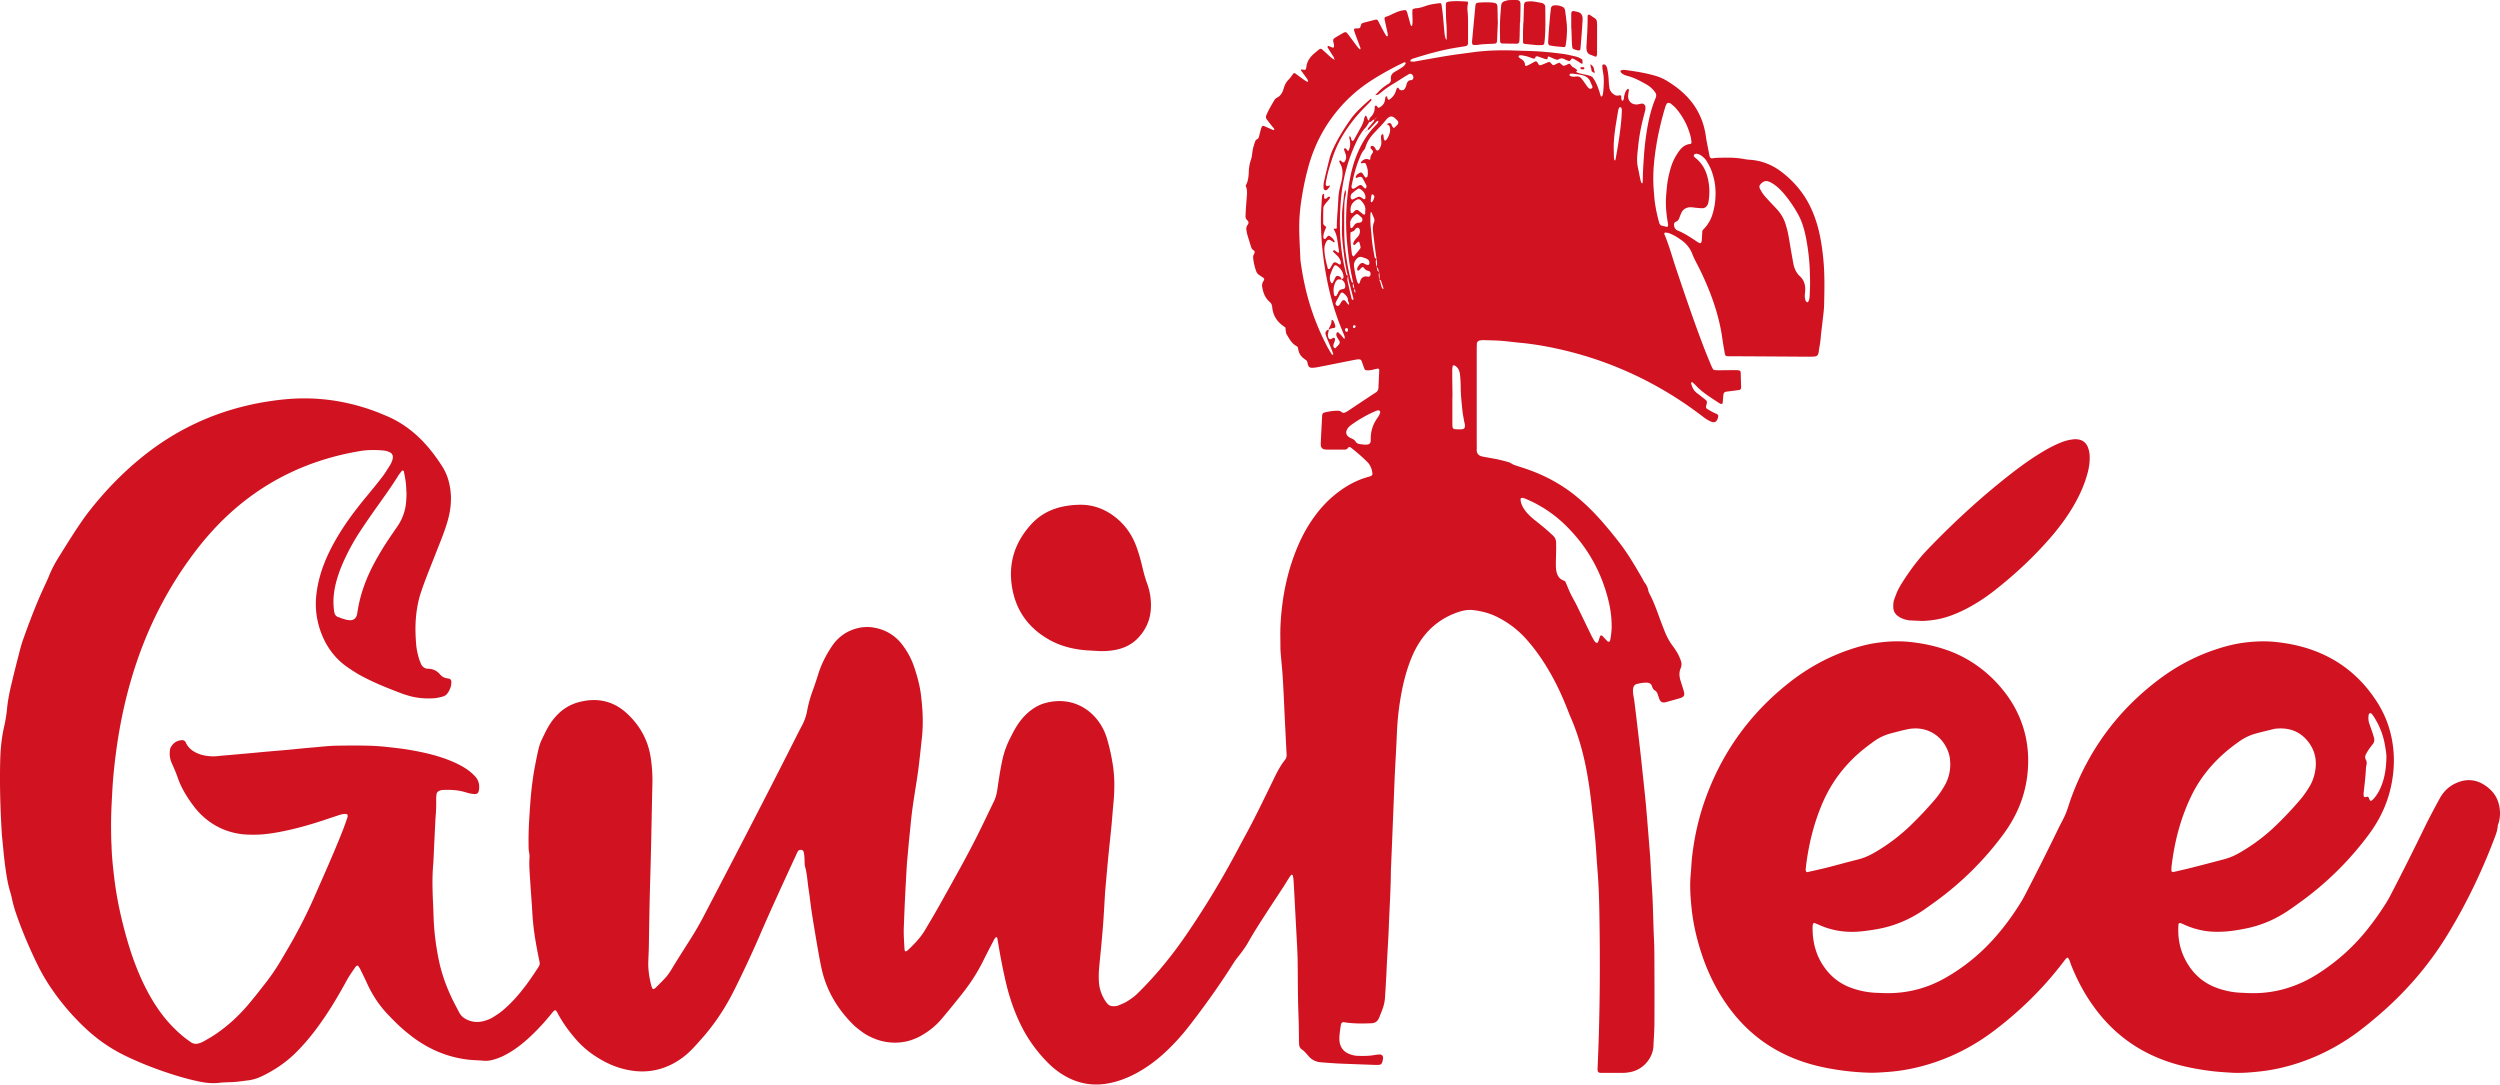 <svg xmlns="http://www.w3.org/2000/svg" viewBox="-.05 -.01 585.08 253.81"><g fill="#d01221"><path d="m312.19 13.75c-.03-.39-.29-.67-.48-.97-.36-.58-.73-1.15-1.08-1.74-.03-.05.04-.18.09-.27.01-.03.1-.04.14-.02.29.11.58.23.87.35s.47-.06.43-.4c-.02-.16-.02-.32-.06-.47-.3-1.14-.16-1.13.81-1.72.31-.19.63-.38.95-.56 1.07-.61 1.07-.62 1.77.31.63.84 1.25 1.69 1.88 2.53.19.25.41.47.62.7.03.03.1.04.14.06.03-.09.11-.2.09-.27-.41-1.13-.84-2.26-1.26-3.39-.11-.29-.19-.6-.28-.9-.03-.11.14-.33.26-.34.21-.01.42 0 .63-.02.5-.03.56-.07.71-.65.09-.34.24-.56.58-.65l2.9-.75c.2-.05.44.06.54.24.47.88.92 1.77 1.4 2.65.17.32.37.63.57.94.04.06.17.06.27.06.02 0 .06-.09.06-.14-.02-.26-.04-.52-.09-.77-.22-1.03-.45-2.05-.67-3.08-.06-.27.09-.53.38-.6.63-.14 1.16-.47 1.73-.73.9-.42 1.83-.79 2.83-.79.33.27.38.65.48 1 .24.86.47 1.72.72 2.57.02.07.16.1.24.14 0 0 .07-.08.08-.13.17-.89.07-1.78.05-2.67 0-.31 0-.63.01-.94 0-.05.04-.1.08-.19.22-.07.46-.2.71-.21.8-.05 1.55-.27 2.29-.54 1.1-.4 2.24-.53 3.39-.67.12-.01.31.14.33.28.1.73.22 1.45.29 2.18.15 1.52.28 3.03.42 4.55.05.52.14 1.04.37 1.51.1.05.14 0 .14-.15.02-1.26.02-2.51-.08-3.78-.11-1.36-.09-2.73-.12-4.09 0-.2.06-.41.09-.63.21-.08.4-.19.6-.22.96-.16 2.89-.14 4.44.01.02.12.1.28.07.4-.15.57-.18 1.14-.12 1.72.15 1.47.12 2.94.12 4.41v3.15c0 .42-.22.67-.65.74-.83.14-1.66.26-2.49.4-3.37.58-6.65 1.51-9.9 2.56-.14.05-.26.16-.39.25-.03.02-.04.09-.05.14-.04.12 0 .22.14.23.26.02.52.05.78.02.42-.05.83-.15 1.24-.22 2.27-.4 4.55-.82 6.83-1.18 1.87-.3 3.74-.52 5.62-.78 3.5-.48 7.02-.53 10.54-.38.52.02 1.05.04 1.58.05 3 .05 5.98.31 8.95.71.99.13 1.96.38 2.93.6.56.13 1.1.35 1.62.75.02.26.05.57.07.88-.13.02-.26.08-.32.04-.31-.19-.6-.42-.91-.61s-.64-.36-.96-.53c-.2-.11-.39-.04-.53.18-.26.39-.32.43-.56.34-.34-.13-.7-.25-1.01-.43-.35-.2-.71-.19-1.07-.09-.19.05-.38.27-.55.25-.3-.03-.6-.17-.88-.28-.34-.14-.67-.3-1.01-.44-.23-.1-.34-.01-.39.27l-.06.3c-.33.07-.62-.08-.91-.17-.45-.14-.89-.33-1.34-.47-.13-.04-.31-.01-.45.04-.07.02-.12.16-.14.26-.02.13-.07.21-.2.2-.15 0-.32 0-.46-.06-.45-.15-.88-.34-1.34-.46-.4-.11-.82-.18-1.23-.24-.38-.05-.68.08-.67.25 0 .25.2.34.36.46.04.03.08.06.13.09.58.33 1.01.74 1.01 1.47 0 .16.22.27.35.21.24-.11.48-.21.71-.33.42-.22.83-.45 1.25-.67.22-.12.4-.07.55.13.06.08.12.17.17.27.29.55.47.52 1.02.3.39-.16.78-.32 1.16-.48.51-.21.53-.2.94.22.11.11.21.24.34.33.07.05.21.07.29.04.2-.07.38-.18.56-.27.19-.09.38-.18.57-.26.05-.02.1 0 .19-.01.26.22.53.45.75.64.29.11.48.02.67-.06.28-.13.56-.26.8-.38.47.17.53.68.95.85.33.14.61.4.9.62.09.08.04.19-.05.26-.07.06-.12.15-.18.22 1.22.63 2.67.53 3.8 1.15 1.07 1.39 1.52 2.95 1.99 4.51.01.04.09.1.12.09.08-.02.18-.06.23-.13.06-.08.08-.19.11-.29.04-.21.09-.41.11-.62.12-1.2.19-2.41.1-3.62-.05-.63-.19-1.24-.27-1.87-.03-.25-.02-.52-.02-.77 0-.1.25-.25.37-.22.21.04.4.14.51.33.1.18.2.38.24.58.19.93.33 1.86.36 2.81.02.58.07 1.15.16 1.72.12.78.59 1.33 1.26 1.72.34.2.7.18 1.07.08.25-.07.39.05.44.28.06.3-.03.64.17.91.02.03.08.05.13.06.05 0 .12 0 .14-.02.06-.14.14-.28.16-.43.07-.58.19-1.14.42-1.67.1-.23.3-.42.47-.62.03-.03.1-.04.15-.03.04 0 .09.05.1.08.03.1.06.21.05.3-.05.36-.12.73-.16 1.09-.16 1.43.91 2.4 2.36 2.15.26-.05.51-.12.77-.16.42-.06.84.27.89.71.02.21.05.42.01.62-.08.41-.19.82-.3 1.22-.64 2.44-1.15 4.91-1.39 7.42-.07.73-.17 1.46-.22 2.19-.07 1-.04 1.99.19 2.98.19.82.32 1.65.51 2.47.08.34.11.72.35 1.01.11.06.19.01.2-.13.02-.21.05-.42.05-.63 0-1.84.14-3.67.26-5.51.17-2.52.48-5.02.95-7.49.38-1.96.87-3.89 1.62-5.75.08-.2.16-.39.23-.59.15-.43.08-.83-.19-1.19a6.242 6.242 0 0 0 -1.97-1.79c-1.42-.8-2.84-1.59-4.44-2.01-.51-.13-1.01-.3-1.41-.66-.11-.1-.21-.23-.27-.37-.03-.06.04-.23.1-.26.4-.18.83-.14 1.24-.08 2.29.31 4.57.67 6.8 1.32 1.01.3 1.98.72 2.87 1.28 1.61 1.01 3.13 2.13 4.45 3.5 2.53 2.62 4 5.75 4.51 9.34.07.52.16 1.04.26 1.55.21 1.08.42 2.16.64 3.24.05.24.34.46.59.42 1.04-.18 2.09-.14 3.14-.16 1.47-.03 2.94.06 4.39.33.41.08.83.13 1.25.16 2.87.18 5.42 1.24 7.66 3 2.68 2.1 4.85 4.64 6.38 7.7.95 1.89 1.63 3.87 2.13 5.91.5 2.1.81 4.22 1.03 6.37.38 3.67.3 7.35.21 11.02-.03 1.2-.21 2.41-.34 3.61-.15 1.41-.36 2.81-.47 4.23-.08 1.05-.33 2.07-.45 3.11-.02.16-.06.31-.11.46-.11.31-.3.55-.66.6-.21.03-.42.06-.63.07-.37.01-.74.01-1.1.01-6.1-.04-12.19-.08-18.29-.11h-.47c-.48-.02-.63-.15-.72-.65-.19-1.09-.39-2.17-.54-3.26-.75-5.52-2.59-10.7-4.97-15.7-.38-.81-.79-1.6-1.2-2.39-.32-.61-.62-1.21-.86-1.85-.51-1.37-1.38-2.47-2.57-3.31-.95-.67-1.92-1.3-3.02-1.67-.24-.08-.51-.09-.77-.12-.11-.01-.28.24-.23.35 1.12 2.61 1.84 5.36 2.74 8.04 2.13 6.32 4.26 12.64 6.66 18.86.49 1.27 1.02 2.53 1.54 3.79.12.29.26.57.41.85.11.19.29.3.51.31.31.02.63.03.94.03 1.26 0 2.52-.02 3.78-.03.31 0 .63.01.94.07.12.02.23.18.33.29.03.03.03.1.03.15.03 1.21.07 2.41.1 3.62 0 .27-.22.49-.49.53-.88.12-1.77.23-2.66.34-.21.03-.42.05-.61.13-.13.05-.26.19-.31.32-.07.19-.09.41-.11.61-.05.52-.08 1.05-.13 1.57-.02.21-.29.36-.47.27-.14-.07-.29-.14-.42-.22-.92-.61-1.85-1.21-2.75-1.84-1-.69-1.93-1.46-2.75-2.35-.21-.23-.46-.43-.7-.63-.1-.08-.21-.04-.26.06-.02.04-.05.1-.05.14.22.94.61 1.77 1.43 2.36.55.4 1.08.84 1.62 1.26.62.48.8.6.54 1.45-.03.1-.06.2-.08.3-.06.29.03.53.28.67.69.38 1.34.84 2.09 1.1.14.05.27.16.38.27.06.06.11.19.1.28-.02.21-.07.42-.14.61-.33.92-.89.97-1.6.67-.68-.29-1.29-.7-1.87-1.15a87.156 87.156 0 0 0 -10.1-6.71 85.013 85.013 0 0 0 -23.88-9.16c-2.87-.63-5.77-1.13-8.7-1.4-1.52-.14-3.03-.36-4.54-.47-1.36-.1-2.73-.11-4.09-.16-.26 0-.52.03-.78.06-.48.06-.78.36-.8.82-.02.52-.03 1.05-.03 1.58v20.8c0 .79.02 1.58 0 2.36-.03.85.36 1.43 1.37 1.63 1.13.23 2.27.4 3.41.63.72.15 1.43.35 2.14.53.46.11.9.25 1.3.53.3.2.67.3 1.01.42.74.26 1.5.49 2.24.74 3.86 1.31 7.45 3.14 10.71 5.59 1.89 1.42 3.63 3.03 5.28 4.73 2.08 2.16 3.97 4.48 5.82 6.84 2.07 2.66 3.77 5.56 5.45 8.48.18.32.32.67.54.96.45.6.78 1.23.9 1.98.04.25.18.49.3.73.88 1.68 1.53 3.45 2.18 5.23.41 1.13.85 2.26 1.29 3.39.52 1.33 1.18 2.58 2.05 3.71.26.33.48.69.71 1.04.47.71.8 1.48 1.08 2.27.17.46.18.92.07 1.39-.04.15-.1.3-.16.45-.37.93-.28 1.85 0 2.78.25.8.51 1.6.75 2.41.31 1.04.11 1.43-.95 1.74-1.01.3-2.02.57-3.03.85-.15.04-.3.09-.46.12-.49.09-.98-.14-1.17-.59-.19-.43-.33-.88-.48-1.33-.12-.36-.3-.67-.64-.87-.39-.23-.57-.57-.69-1-.17-.57-.62-.82-1.2-.83a7.68 7.68 0 0 0 -2.48.36c-.37.12-.6.42-.69.8-.13.57-.08 1.15 0 1.72.06.42.16.83.21 1.24.22 1.72.43 3.44.63 5.16.3 2.5.59 5.01.87 7.51.15 1.3.28 2.61.42 3.92.17 1.57.34 3.13.5 4.7.13 1.2.25 2.4.36 3.61.15 1.73.29 3.45.43 5.18l.48 5.97c.01.16.03.31.04.47.14 2.46.25 4.93.42 7.39.28 4.04.28 8.08.48 12.12.07 1.42.08 2.84.09 4.25.02 4.99.04 9.98.01 14.97 0 1.89-.15 3.78-.23 5.67-.11 2.58-2.15 5.43-5.32 6.07-.51.1-1.04.19-1.56.2-1.79.02-3.57.01-5.36 0-.16 0-.33 0-.47-.05-.13-.06-.27-.19-.31-.32-.06-.19-.07-.41-.06-.62.57-12.39.64-24.79.41-37.18-.06-3.25-.19-6.51-.46-9.76-.17-2.04-.27-4.09-.44-6.13-.13-1.62-.32-3.24-.49-4.86-.12-1.1-.26-2.19-.37-3.29-.26-2.51-.6-5.01-1.03-7.49-.81-4.62-2.01-9.12-3.88-13.43-.4-.91-.74-1.85-1.12-2.78-1.54-3.81-3.38-7.46-5.67-10.88a42.182 42.182 0 0 0 -3.87-4.97c-1.87-2.04-4.05-3.66-6.51-4.9-1.8-.91-3.72-1.42-5.72-1.64-1.17-.13-2.3.08-3.41.45-3.38 1.14-6.17 3.1-8.32 5.96-1.21 1.61-2.13 3.37-2.86 5.24-1 2.55-1.68 5.19-2.18 7.88-.57 3.05-.91 6.12-1.04 9.23-.13 3.1-.31 6.19-.47 9.28 0 .1-.01.21-.02.31-.15 3.67-.29 7.35-.44 11.02-.14 3.57-.29 7.14-.44 10.71-.02.37-.04.73-.04 1.1-.03 4.2-.31 8.4-.47 12.6-.11 2.99-.31 5.98-.47 8.97-.04.73-.06 1.47-.1 2.2-.1 1.89-.21 3.78-.33 5.66-.06 1-.28 1.97-.64 2.91-.24.64-.5 1.27-.75 1.9-.33.81-.91 1.25-1.8 1.28-2.1.07-4.2.11-6.29-.23-.1-.02-.21-.02-.31-.03-.14-.01-.43.21-.47.37-.03.1-.07.2-.08.3-.1.67-.21 1.35-.28 2.03-.05.52-.09 1.05-.05 1.57.12 1.56.91 2.66 2.39 3.21.59.22 1.2.38 1.84.4 1.31.05 2.63.05 3.93-.18.41-.07.83-.12 1.25-.14.51-.03.88.41.8.93-.05.31-.1.63-.2.92-.11.31-.33.54-.68.57-.26.02-.52.04-.79.03-2-.07-3.99-.14-5.99-.22-1.05-.04-2.1-.07-3.15-.13-1.26-.07-2.52-.17-3.77-.27-1.16-.09-2.12-.59-2.88-1.46-.48-.55-.92-1.13-1.55-1.54-.41-.27-.61-.72-.64-1.22-.02-.37-.03-.73-.03-1.1-.02-1.21-.02-2.42-.05-3.62-.05-1.94-.14-3.88-.17-5.83-.05-2.99-.05-5.99-.09-8.98-.01-1.1-.07-2.2-.12-3.31-.14-2.68-.29-5.35-.43-8.03-.13-2.47-.26-4.93-.4-7.4-.02-.42-.11-.83-.18-1.24-.01-.06-.15-.12-.24-.15-.04-.02-.12 0-.15.04-.13.16-.26.33-.38.5-.48.75-.94 1.52-1.42 2.27-1.52 2.33-3.06 4.65-4.57 6.99-1.22 1.9-2.44 3.8-3.55 5.77-.69 1.24-1.52 2.39-2.41 3.5-.43.53-.83 1.08-1.2 1.66-3.2 5.07-6.68 9.94-10.35 14.67-1.58 2.04-3.3 3.95-5.16 5.73-2.02 1.93-4.22 3.63-6.66 5.01-2.02 1.15-4.15 2.03-6.42 2.54-4.05.91-7.82.27-11.34-1.91-1.3-.81-2.48-1.77-3.55-2.86-2.6-2.64-4.74-5.62-6.35-8.96-1.56-3.23-2.68-6.61-3.48-10.1-.74-3.23-1.35-6.47-1.87-9.74-.02-.15-.08-.3-.13-.45-.01-.03-.07-.06-.12-.06s-.12 0-.15.02c-.13.16-.28.31-.38.49-.85 1.63-1.7 3.26-2.52 4.91-1.28 2.6-2.82 5.04-4.6 7.33-1.68 2.15-3.41 4.26-5.17 6.36-1.33 1.58-2.92 2.86-4.72 3.89-1.81 1.04-3.77 1.62-5.85 1.68-1.8.05-3.56-.27-5.23-.96-.98-.4-1.92-.88-2.76-1.5-.76-.56-1.53-1.13-2.19-1.79-3.69-3.68-6.26-8.01-7.38-13.14-.41-1.9-.74-3.81-1.07-5.73-.41-2.38-.81-4.76-1.18-7.15-.29-1.87-.48-3.75-.77-5.62-.27-1.76-.34-3.55-.82-5.29-.14-.5-.11-1.04-.13-1.57-.02-.63-.05-1.26-.21-1.87-.07-.28-.28-.47-.54-.49-.33-.03-.63.04-.82.35-.11.18-.19.37-.28.56-2.94 6.39-5.9 12.77-8.69 19.23-1.81 4.19-3.76 8.33-5.79 12.42-2.11 4.26-4.68 8.21-7.86 11.75-.77.86-1.53 1.74-2.34 2.55-1.3 1.31-2.78 2.41-4.43 3.26-2.99 1.54-6.14 2.04-9.48 1.54-2.42-.36-4.68-1.17-6.81-2.35-2.31-1.28-4.4-2.86-6.15-4.86-1.6-1.82-3.04-3.76-4.2-5.89-.1-.18-.2-.37-.3-.55-.35-.71-.64-.5-1.03-.04-.27.32-.53.65-.8.97-1.24 1.5-2.56 2.93-3.96 4.28-1.55 1.5-3.2 2.88-5.04 4.02-1.3.81-2.66 1.47-4.15 1.88-.77.21-1.54.3-2.34.22-1.15-.11-2.3-.11-3.46-.24-4.26-.49-8.15-1.98-11.7-4.35-.96-.64-1.88-1.35-2.77-2.08-1.59-1.3-3.04-2.75-4.45-4.24-2.01-2.12-3.57-4.53-4.78-7.18-.52-1.15-1.08-2.28-1.64-3.41-.14-.28-.33-.52-.49-.76-.28.03-.46.13-.58.31-.5.74-1.03 1.46-1.5 2.22s-.88 1.55-1.32 2.33c-1.74 3.12-3.6 6.17-5.7 9.07-1.66 2.31-3.47 4.49-5.49 6.49-2.27 2.24-4.86 3.99-7.72 5.39-1.1.54-2.24.91-3.45 1.06-1.35.16-2.7.39-4.07.42-.89.02-1.79.04-2.67.15-1.59.19-3.14.02-4.69-.31-2.83-.59-5.6-1.42-8.33-2.36-3.13-1.08-6.19-2.32-9.17-3.78-3.43-1.68-6.5-3.86-9.26-6.48a55.95 55.95 0 0 1 -7.4-8.57 45.365 45.365 0 0 1 -3.69-6.23c-1.91-3.92-3.62-7.92-5.03-12.06-.34-1-.63-2-.85-3.03-.13-.62-.28-1.23-.46-1.83-.58-1.92-.89-3.88-1.16-5.86-.34-2.45-.52-4.91-.79-7.36-.01-.1-.02-.21-.02-.31-.35-5.77-.53-11.54-.38-17.33.07-2.68.33-5.34.94-7.96.32-1.38.53-2.78.67-4.2.19-1.88.56-3.74 1-5.58.63-2.66 1.3-5.3 1.98-7.94.24-.91.5-1.82.82-2.71 1.15-3.21 2.35-6.41 3.69-9.55.37-.87.77-1.73 1.16-2.59s.81-1.71 1.16-2.59c.59-1.47 1.32-2.86 2.15-4.2.66-1.07 1.33-2.14 2-3.21.82-1.29 1.62-2.58 2.47-3.84s1.71-2.53 2.64-3.73c3.66-4.7 7.76-8.98 12.39-12.74 6.27-5.1 13.26-8.85 21.01-11.18 3.17-.95 6.4-1.64 9.69-2.1 2.4-.34 4.8-.55 7.22-.56 5.68-.02 11.18 1 16.51 2.94.94.34 1.85.74 2.78 1.12 3.35 1.39 6.23 3.47 8.72 6.09 1.67 1.76 3.11 3.7 4.42 5.73 1.04 1.62 1.62 3.38 1.9 5.29.37 2.55.1 5.02-.6 7.47-.45 1.57-1 3.1-1.6 4.61-1.13 2.88-2.28 5.76-3.4 8.65-.44 1.13-.84 2.26-1.23 3.41-.66 1.95-1.02 3.96-1.2 6.01s-.12 4.09.04 6.14c.09 1.16.33 2.29.66 3.4.12.4.28.79.44 1.18.31.75.88 1.22 1.68 1.23 1.2.02 2.11.48 2.87 1.38.49.58 1.17.85 1.95.92.4.03.64.37.65.77.01 1.04-.35 1.95-.97 2.77-.3.39-.74.6-1.2.72-.66.17-1.32.32-2.01.36-2.23.13-4.41-.1-6.52-.82-.15-.05-.31-.08-.45-.14-3.25-1.2-6.47-2.48-9.55-4.09-1.21-.63-2.36-1.37-3.49-2.14-3.26-2.22-5.37-5.29-6.58-8.98-.84-2.57-1.13-5.21-.84-7.93.33-3.12 1.21-6.07 2.47-8.92 1-2.26 2.21-4.41 3.54-6.49 1.76-2.74 3.75-5.32 5.83-7.83 1.21-1.45 2.41-2.92 3.56-4.42.67-.87 1.24-1.82 1.83-2.75.31-.49.54-1.02.66-1.59.13-.63-.1-1.18-.65-1.45-.47-.24-.97-.39-1.5-.44-1.84-.16-3.69-.18-5.5.13-12.31 2.06-23.05 7.29-32.02 16.04-2.9 2.83-5.49 5.94-7.86 9.22-6.09 8.43-10.53 17.66-13.5 27.6-1.39 4.63-2.44 9.34-3.21 14.11-.47 2.9-.83 5.82-1.11 8.75-.2 2.09-.3 4.19-.41 6.29-.08 1.47-.13 2.94-.15 4.41-.02 1.42 0 2.84.03 4.25 0 .58.05 1.15.07 1.73.06 2.42.32 4.82.6 7.22.43 3.66 1.11 7.26 2 10.83 1.05 4.23 2.32 8.4 4.07 12.4 1.08 2.46 2.31 4.83 3.79 7.07 1.86 2.83 4.09 5.33 6.75 7.44.45.36.93.68 1.4 1.01.56.39 1.18.44 1.81.25.4-.12.8-.27 1.16-.48.91-.52 1.83-1.03 2.7-1.62 2.94-1.98 5.52-4.37 7.8-7.07 1.42-1.69 2.78-3.43 4.13-5.17 1.38-1.79 2.63-3.67 3.76-5.63.21-.36.43-.72.64-1.09 2.56-4.29 4.87-8.7 6.88-13.28 2.2-5 4.43-9.98 6.45-15.06.45-1.12.85-2.26 1.25-3.4.07-.19.07-.41.06-.62 0-.08-.1-.2-.18-.22-.14-.05-.3-.07-.46-.06-.75.03-1.43.3-2.13.53-1.25.41-2.49.84-3.74 1.24-2.7.87-5.43 1.63-8.21 2.21-2.21.46-4.44.84-6.71.88-1.63.03-3.25-.02-4.86-.38-2.24-.49-4.29-1.39-6.14-2.75-1.28-.94-2.42-2.03-3.38-3.28-1.68-2.17-3.12-4.48-4.01-7.1-.39-1.14-.9-2.24-1.38-3.35-.41-.94-.52-1.92-.38-2.93.03-.21.07-.43.16-.6.57-1.04 1.42-1.66 2.63-1.73.4-.02.73.14.9.52.71 1.56 2.02 2.36 3.57 2.86.15.05.3.09.46.12 1.19.28 2.39.36 3.6.21.68-.08 1.36-.12 2.04-.18 1.94-.17 3.87-.35 5.81-.52 1.26-.11 2.51-.24 3.77-.35 1.62-.14 3.25-.27 4.87-.42 1.67-.15 3.34-.35 5.02-.48 2.09-.16 4.18-.44 6.28-.47 2.63-.04 5.25-.06 7.88.02 2.05.06 4.08.3 6.12.54 2.09.24 4.16.61 6.21 1.05 2.11.46 4.17 1.05 6.18 1.85 1.17.47 2.31 1.01 3.39 1.67.94.58 1.81 1.26 2.56 2.08.83.93 1.07 2.02.86 3.23-.11.65-.46.93-1.09.88-.36-.03-.73-.09-1.09-.16-.36-.08-.71-.19-1.06-.29-1.68-.51-3.41-.58-5.15-.51-.26.01-.52.06-.77.15-.43.15-.71.45-.77.91-.05.36-.07.73-.07 1.1.02 1.47-.02 2.94-.16 4.41-.01.1-.01.21-.02.31-.15 3.1-.3 6.19-.44 9.29-.02.31-.02.63-.05.94-.31 3.31-.2 6.61-.04 9.92.04.89.07 1.78.1 2.68.11 3.37.53 6.7 1.2 10 .56 2.74 1.44 5.37 2.57 7.92.68 1.54 1.47 3.02 2.26 4.5.34.63.81 1.09 1.42 1.43 1.3.73 2.66.92 4.11.57.87-.21 1.71-.53 2.47-1.01.75-.48 1.51-.97 2.18-1.54.88-.75 1.72-1.55 2.51-2.39 2.23-2.39 4.1-5.06 5.86-7.8.24-.37.31-.75.21-1.2-.29-1.39-.56-2.78-.81-4.17-.43-2.43-.74-4.88-.87-7.35-.13-2.36-.34-4.71-.48-7.07-.11-1.89-.3-3.77-.19-5.66.02-.42.02-.85-.07-1.25-.15-.68-.13-1.36-.14-2.04-.04-3 .15-5.99.36-8.97.22-3.14.56-6.28 1.16-9.37.23-1.19.46-2.37.73-3.55.2-.87.44-1.73.84-2.54.58-1.17 1.11-2.39 1.82-3.49 1.6-2.51 3.75-4.41 6.67-5.23 4.26-1.19 8.16-.44 11.44 2.59 2.97 2.75 4.9 6.13 5.54 10.19.33 2.08.47 4.17.42 6.28-.01.53-.02 1.05-.04 1.58-.15 6.93-.26 13.87-.47 20.8-.16 5.2-.24 10.4-.32 15.6-.02 1.21-.09 2.41-.13 3.62-.06 1.91.22 3.77.7 5.61.07.25.17.49.29.73.03.06.19.11.26.09.14-.05.29-.13.4-.23.71-.7 1.42-1.41 2.11-2.13.66-.68 1.2-1.45 1.69-2.27a350.9 350.9 0 0 1 3.84-6.14c1.28-1.99 2.5-4.01 3.59-6.11 6.86-13.13 13.69-26.26 20.38-39.47.9-1.78 1.79-3.57 2.72-5.33.57-1.08.97-2.21 1.19-3.41.3-1.66.77-3.26 1.35-4.85.45-1.23.86-2.48 1.25-3.73.72-2.33 1.82-4.47 3.16-6.49 1.42-2.14 3.37-3.57 5.87-4.24 1.45-.39 2.93-.41 4.37-.11 2.56.53 4.67 1.83 6.27 3.93 1.26 1.64 2.21 3.45 2.85 5.41.66 2 1.22 4.02 1.49 6.11.45 3.45.63 6.9.24 10.37-.26 2.35-.49 4.7-.79 7.04-.29 2.24-.67 4.46-1.01 6.7-.35 2.23-.65 4.47-.85 6.72-.09.99-.21 1.98-.3 2.98-.17 1.72-.32 3.45-.48 5.18-.02.21-.05.42-.06.63-.14 2.41-.28 4.82-.4 7.24-.13 2.57-.23 5.14-.33 7.71-.07 1.79.07 3.57.18 5.35 0 .13.2.36.28.33.1-.03.22-.04.29-.11 1.54-1.43 3.02-2.91 4.12-4.73a219.4 219.4 0 0 0 3.96-6.81c2.76-4.96 5.56-9.89 8.12-14.95 1.42-2.81 2.76-5.67 4.14-8.5.42-.86.65-1.76.79-2.71.35-2.39.7-4.78 1.22-7.14.4-1.8 1.04-3.52 1.9-5.16.34-.65.66-1.31 1.03-1.95.76-1.33 1.67-2.55 2.8-3.59 1.25-1.16 2.68-2.04 4.33-2.48 5.22-1.4 9.85.61 12.6 4.58.82 1.18 1.41 2.47 1.81 3.83.61 2.07 1.06 4.17 1.38 6.3.44 2.99.38 5.97.09 8.96-.16 1.62-.27 3.24-.42 4.87-.17 1.78-.37 3.55-.55 5.33-.15 1.46-.3 2.93-.43 4.39-.17 1.88-.34 3.77-.5 5.65-.02.21-.04.42-.05.63-.13 2.2-.25 4.41-.4 6.61-.14 1.94-.32 3.87-.49 5.81-.17 1.83-.38 3.66-.52 5.49-.07.89-.07 1.79-.03 2.68.08 1.66.6 3.19 1.5 4.59.17.26.37.52.59.74.3.31.69.48 1.13.5.48.02.95 0 1.39-.19.63-.27 1.28-.5 1.86-.85.89-.55 1.75-1.13 2.51-1.87 4.3-4.2 8.08-8.84 11.47-13.79 4.1-5.99 7.87-12.17 11.31-18.56.82-1.53 1.63-3.06 2.46-4.58 2.12-3.87 4.03-7.84 5.97-11.81.25-.52.51-1.04.76-1.56.75-1.57 1.55-3.1 2.63-4.47.27-.35.38-.73.36-1.17-.15-2.78-.28-5.56-.42-8.34l-.03-.63c-.14-2.94-.26-5.88-.44-8.81-.11-1.89-.31-3.77-.47-5.65-.04-.52-.09-1.05-.09-1.57 0-1.84-.07-3.68.03-5.51.34-6.56 1.65-12.9 4.32-18.93.9-2.02 1.97-3.95 3.23-5.76 1.36-1.95 2.91-3.73 4.72-5.27 2.51-2.14 5.29-3.78 8.51-4.62.15-.04.29-.11.44-.18s.32-.34.29-.52c-.07-.41-.12-.83-.27-1.22-.22-.6-.55-1.14-1.01-1.58-1.2-1.18-2.47-2.27-3.8-3.31-.16-.12-.49-.14-.58 0-.21.35-.48.51-.89.5-1.37-.02-2.73 0-4.1-.01-.21 0-.42-.03-.63-.06-.4-.06-.77-.46-.8-.86-.02-.21-.03-.42-.02-.63.1-2.15.21-4.3.33-6.45 0-.1.01-.22.07-.3.08-.13.18-.3.3-.33 1.12-.29 2.26-.49 3.42-.45.27 0 .52.1.72.28.33.3.68.22 1.02.04.28-.15.55-.31.81-.49.74-.49 1.48-1 2.23-1.49 1.09-.73 2.19-1.45 3.28-2.18.31-.2.63-.38.92-.61.15-.12.24-.34.33-.52.05-.09.05-.2.06-.31.07-1.42.14-2.83.2-4.25 0-.21-.22-.39-.43-.34-.31.07-.61.15-.92.22-.56.14-1.13.23-1.71.16-.14-.02-.32-.13-.37-.25-.17-.38-.3-.78-.44-1.18-.11-.29-.2-.6-.34-.88a.554.554 0 0 0 -.37-.24c-.31-.01-.63.01-.94.07-2.22.43-4.43.88-6.64 1.32-.77.15-1.54.3-2.32.45-.26.05-.52.08-.78.11-1.09.1-1.33-.09-1.56-1.24-.02-.1-.06-.2-.1-.35-.21-.16-.46-.36-.71-.54-.67-.48-1.1-1.12-1.28-1.92-.06-.25-.11-.51-.15-.71-.11-.12-.16-.23-.25-.27-1.2-.61-1.76-1.76-2.4-2.84-.1-.17-.12-.4-.15-.6-.05-.31-.07-.62-.1-.92-.33-.24-.63-.45-.91-.68-1.19-.97-1.92-2.2-2.14-3.73-.03-.21-.04-.42-.08-.63-.06-.31-.19-.6-.42-.83-.04-.04-.07-.08-.11-.11-1.07-.9-1.52-2.1-1.76-3.43-.09-.49-.05-.94.21-1.36.08-.13.16-.27.21-.42s.03-.32-.12-.42c-.34-.24-.7-.47-1.04-.7-.31-.21-.53-.49-.67-.85-.39-1.04-.63-2.11-.73-3.21-.02-.25.04-.54.16-.75.24-.42.35-.74-.16-1.04-.27-.16-.41-.47-.5-.78-.27-.9-.57-1.8-.83-2.71-.12-.4-.19-.82-.25-1.23-.05-.37 0-.76.22-1.06.35-.44.4-.8-.05-1.21-.28-.25-.38-.62-.37-1.01.02-.47.04-.94.07-1.42.08-1.1.15-2.2.25-3.3.07-.79.06-1.57-.29-2.32.58-1.01.69-2.1.73-3.21.03-1 .2-1.98.53-2.93.17-.49.23-1.02.29-1.54.1-.9.34-1.75.65-2.59.07-.19.17-.47.32-.52.57-.2.59-.69.71-1.14.11-.41.2-.82.31-1.22.08-.3.19-.6.37-.82.32-.09.55.08.78.18.58.25 1.15.51 1.73.76.07.03.19-.03.29-.05-.02-.09-.02-.21-.07-.28-.19-.25-.4-.49-.59-.73-.36-.45-.71-.91-1.06-1.37-.25-.31-.32-.64-.15-1.03.53-1.26 1.23-2.44 1.93-3.61.13-.21.36-.4.58-.51.71-.35 1.11-.94 1.38-1.65.09-.25.17-.5.25-.75.22-.71.58-1.33 1.12-1.87.4-.41.71-.91 1.06-1.36.08-.11.31-.14.43-.05.72.53 1.44 1.06 2.16 1.58.21.15.44.27.67.39.03.02.1 0 .13-.04.04-.03.09-.09.08-.11-.08-.19-.15-.39-.27-.56-.45-.64-.92-1.28-1.38-1.92a.136.136 0 0 1 0-.15c.05-.11.14-.13.25-.1.2.05.41.09.61.09.08 0 .2-.09.24-.16.07-.14.1-.3.12-.45.12-1.21.72-2.18 1.59-2.99.42-.39.87-.75 1.32-1.12.34-.27.54-.28.84-.02.67.6 1.32 1.21 1.99 1.8.19.17.41.32.64.45.06.04.18-.03.27-.05-.02.04-.06.09-.06.13 0 .03.07.08.08.08.08-.05.06-.11-.06-.18zm9.78 13.94q-.29 0-.34.29c-.29-.05-.44.18-.63.33-.15.12-.28.29-.51.19-.15-.18-.16-.38-.08-.59.05-.15.11-.31.22-.41.72-.69 1.1-1.51 1.04-2.53 0-.05.03-.1.06-.14s.07-.09.11-.1c.09 0 .23-.03.28.02.11.1.17.27.28.37.06.06.21.11.28.08.73-.38 1.26-.92 1.4-1.78.04-.26.07-.52.14-.76.02-.06.16-.1.25-.13.03 0 .11.04.12.08.04.15.06.3.1.44.07.24.29.34.46.22.72-.49 1.21-1.14 1.48-1.97.08-.25.16-.49.27-.72.02-.05.22-.08.27-.04.12.09.2.24.29.36.27.35 1.02.24 1.25-.13.16-.26.3-.56.37-.86.16-.66.42-1.19 1.22-1.17.05 0 .1-.03.14-.06.17-.13.29-.29.29-.53 0-.56-.49-1.17-1.15-.75-.27.17-.54.32-.81.48-.93.59-1.85 1.19-2.8 1.76-.86.51-1.68 1.06-2.45 1.7-.32.27-.66.51-1 .76-.23.17-.5.12-.76.09l-.02.06c.12-.09.27-.17.37-.29.76-.89 1.62-1.65 2.62-2.25.18-.11.36-.23.5-.38.1-.11.18-.26.21-.41.04-.2.03-.42.02-.63-.03-.65.29-1.1.81-1.43.31-.2.64-.36.95-.56.4-.25.81-.49 1.18-.78.2-.15.34-.39.49-.6.04-.07.03-.22-.02-.28-.04-.06-.2-.11-.26-.08-.71.34-1.42.68-2.12 1.04-2.33 1.21-4.61 2.51-6.77 4.01-3.05 2.12-5.65 4.68-7.87 7.65-2.67 3.57-4.54 7.54-5.72 11.83-.58 2.13-1.05 4.28-1.41 6.45-.44 2.59-.73 5.2-.71 7.83.01 2.41.18 4.82.27 7.24 0 .16.02.31.04.47.42 3.07 1.01 6.11 1.86 9.09 1.07 3.75 2.52 7.34 4.31 10.8.34.65.73 1.27 1.11 1.9.05.07.18.15.26.14.13-.01.14-.12.09-.25-.09-.24-.16-.5-.26-.74-.39-.97-.8-1.94-1.19-2.91-.12-.29-.23-.59-.32-.89-.12-.39.07-.79.51-1.04.07-.04.19.02.29.03l-.03-.04c-.07.31-.12.62-.2.92-.08.32 0 .62.1.92.13.36.39.46.73.28.13-.07.26-.17.4-.23.18-.08.45.13.42.33-.02.15-.05.31-.09.45-.09.3-.25.59-.29.89-.05.3 0 .63.41.78.28-.28.57-.58.85-.88.22-.24.27-.61.11-.87-.18-.32-.4-.61-.56-.94-.14-.28-.19-.59-.06-.91.06-.14.27-.24.38-.14.26.25.52.51.77.77s.39.63.75.78l-.03.05c0-.21.05-.43 0-.61-.12-.4-.3-.78-.46-1.17-2.59-6.14-4.03-12.57-4.72-19.18-.3-2.92-.46-5.86-.33-8.8.05-1.15.13-2.3.2-3.46.02-.26.04-.53.24-.72.03-.03.09-.05.14-.05.04 0 .12.03.13.05.02.1.02.21.01.31 0 .16-.03.31-.02.47 0 .24.25.37.45.28.28-.13.43-.48.78-.48.04 0 .1.03.12.06.03.03.06.1.05.13-.06.14-.1.3-.2.42-.33.41-.7.78-1.01 1.21-.18.25-.35.56-.36.85-.05 1.15-.03 2.31-.04 3.46 0 .49.37.69.72.95-.17.44-.35.87-.5 1.31-.1.3-.15.61-.18.92-.02.15.05.31.08.46.03.13.29.21.39.11.18-.19.34-.39.51-.59.12-.13.29-.18.42-.11.55.32 1.01.75 1.26 1.35.01.03-.02.1-.05.12-.03.03-.1.05-.13.04-.27-.16-.53-.34-.8-.49-.35-.21-.74-.09-.94.27-.32.56-.51 1.14-.5 1.79.02 1.54.4 3.01.78 4.48.01.05.06.09.09.13.04.03.09.08.13.07.1 0 .24 0 .28-.06.25-.4.47-.82.71-1.22.17-.28.53-.36.83-.2.23.12.44.28.67.4.07.04.22.02.27-.03.07-.06.1-.18.1-.28 0-.15-.02-.32-.06-.46-.17-.51-.45-.95-.84-1.32-.3-.29-.61-.57-.9-.87-.04-.04-.01-.21.04-.28.05-.06.21-.12.26-.09.26.17.5.38.76.55.06.04.18.02.27 0 .03 0 .06-.09.05-.14-.08-.62-.17-1.25-.26-1.87-.17-1.2-.33-2.39-1-3.45-.01-.02.03-.08.05-.13.05 0 .1-.01.14 0 .45.05.54.01.54-.28 0-2.21.27-4.4.35-6.6.04-1.05.21-2.09.47-3.1.13-.51.28-1.01.37-1.53.23-1.31.28-2.61-.46-3.82-.08-.13-.11-.29-.15-.44-.01-.04.02-.12.05-.13.08-.03.2-.07.26-.04.17.12.3.31.47.4.11.05.36.02.42-.06.35-.49.5-1.04.34-1.64-.11-.4-.27-.79-.41-1.19-.05-.16.03-.37.17-.38.09 0 .21.02.27.08.14.15.24.34.38.49.03.04.23 0 .25-.05.38-.84.45-1.71.22-2.61-.05-.2-.08-.4-.11-.61 0-.02.05-.07.09-.07.05 0 .11 0 .14.03.25.23.21.58.35.86.03.07.15.15.22.15.09 0 .22-.06.26-.14.52-.91 1.01-1.84 1.53-2.75.41-.73.79-1.48.93-2.33.03-.2.14-.39.23-.58.02-.04.07-.08.11-.08.05 0 .13.02.14.05.09.18.22.36.25.55.04.37.36.48.55.71-.31.48-.56 1.02-.94 1.43-.95 1.01-1.61 2.19-2.2 3.43-2.09 4.41-3.26 9.08-3.63 13.92-.29 3.87-.3 7.75.22 11.62.25 1.87.63 3.71 1.1 5.55.16.06.3.12.43.19-.21.44-.23.91-.12 1.37.29 1.32.6 2.63.9 3.95.02.1.09.19.15.27.03.03.11.06.14.05.07-.05.2-.14.18-.18-.21-.86-.45-1.71-.66-2.56-.23-.96-.6-1.89-.6-2.89-.06-.14-.15-.28-.19-.43-.4-1.68-.65-3.4-.86-5.11-.23-1.92-.45-3.85-.4-5.8.03-.94.03-1.89.02-2.83 0-1.47.29-2.92.41-4.38.04-.47.18-.92.28-1.38 0-.04.07-.08.12-.13.16.48.09.95-.02 1.4-.23.98-.26 1.97-.27 2.97-.02 1.68-.03 3.36-.01 5.04.01 1.68.08 3.35.3 5.02.26 1.92.57 3.83 1.03 5.72.11.46.25.91.42 1.35.04.1.25.14.38.22-.18.49-.27.96.26 1.31-.02.19-.05.37-.04.56 0 .2.11.35.3.44l-.04.03c0-.35-.01-.7-.23-1-.09-.44-.17-.87-.26-1.31-.14-.67-.3-1.33-.43-2-.31-1.54-.54-3.1-.72-4.66-.23-1.98-.44-3.96-.5-5.96-.1-3.53.11-7.03.65-10.52.32-2.02.77-4.02 1.48-5.95 1.1-2.99 2.62-5.72 4.92-7.98.15-.15.29-.31.39-.49.07-.13.05-.3.06-.45.11 0 .12-.03.04-.06v.09c-.14.05-.32.05-.41.15-.51.52-1 1.06-1.5 1.6-.18.19-.34.4-.63.42l.03.03c-.03-.22.04-.4.18-.57.43-.52.86-1.02 1.27-1.55.08-.1.06-.28.08-.43.24.05.32-.08.33-.29.06-.05.13-.09.19-.14-.04-.02-.08-.04-.11-.06-.01.08-.03.15-.04.23zm.14 34.79c.13-.34.14-.69.1-1.04-.03-.3-.07-.6-.1-.9-.09-.57-.19-1.14-.26-1.71-.19-1.46-.37-2.92-.54-4.37-.1-.84-.12-1.68.21-2.48.15-.36.1-.72-.06-1.07-.17-.38-.33-.77-.49-1.16a.178.178 0 0 0 -.11-.08c-.1-.02-.17.05-.17.19-.07 1.26-.03 2.52.1 3.78.05.47.11.94.14 1.41.1 1.73.41 3.44.73 5.14.05.25.25.31.45.37-.2.32-.2.67-.16 1.02.04.3.11.59.17.89.06.23.14.46.17.69.03.29.25.38.45.5-.12.33-.14.67-.1 1.02.03.24.04.49.05.74.32.49.41 1.05.55 1.6.05.19.18.36.28.54.02.03.09.06.12.05.04-.02.11-.08.1-.11-.18-.59-.38-1.18-.57-1.76-.08-.24-.29-.26-.49-.31.26-.58.07-1.18.06-1.77-.07-.19-.18-.37-.21-.56a.846.846 0 0 0 -.42-.61zm-8.26 2.89c.33-.09.56-.26.53-.65-.08-.87-.45-1.6-1.11-2.18-.83-.73-1-.57-1.38.22-.22.47-.41.96-.58 1.45-.16.45-.18.92-.08 1.39.04.2.16.38.24.57.06.13.32.13.38 0 .24-.46.46-.93.7-1.4.07-.14.38-.25.56-.2.41.13.76.33.8.84-.16 0-.31-.01-.47-.03-.35-.04-.6.11-.79.39-.09.13-.17.26-.23.41-.41.94-.47 1.91-.24 2.9.02.08.13.15.21.2.12.07.31-.01.39-.16l.15-.27c.07-.14.14-.28.2-.42.19-.48.53-.73 1.06-.78.45-.05.6-.31.59-.74-.02-.69-.36-1.18-.93-1.53zm60 85.03c.25-.44.38-.94.53-1.44.09-.29.39-.34.61-.11.4.42.79.84 1.2 1.25.14.15.47.07.53-.11.01-.05.05-.09.06-.14.2-1.08.35-2.17.35-3.28 0-2.06-.27-4.09-.76-6.07-1.67-6.79-5-12.65-9.99-17.54-2.65-2.6-5.68-4.64-9.09-6.11-.29-.12-.58-.23-.88-.33-.09-.03-.2 0-.31-.01-.13 0-.3.17-.3.31.06 1.1.57 2 1.22 2.84.55.7 1.21 1.31 1.9 1.88.81.66 1.65 1.3 2.45 1.98.68.57 1.34 1.18 2 1.78.49.45.75 1.01.76 1.67.01.68.02 1.36 0 2.05-.01 1-.06 1.99-.06 2.99 0 .52.02 1.05.11 1.57.19 1.03.63 1.89 1.71 2.27.14.05.26.16.41.25.32.77.63 1.54.97 2.31.21.48.45.94.7 1.41.29.56.62 1.1.89 1.66 1.2 2.45 2.38 4.91 3.58 7.36.21.42.45.83.7 1.23.14.22.35.38.69.38zm-278.77-35.06c-.05-.73-.06-1.57-.16-2.4-.11-.88-.29-1.75-.45-2.63-.01-.08-.13-.17-.22-.19-.08-.02-.23.01-.27.08-.29.37-.59.74-.84 1.13-1.74 2.81-3.7 5.47-5.61 8.17-1.18 1.67-2.33 3.36-3.45 5.07-1.21 1.84-2.27 3.77-3.23 5.76-.89 1.85-1.65 3.74-2.18 5.72-.62 2.3-.87 4.63-.52 7 .1.68.34 1.19 1.06 1.39.3.08.58.25.88.33.5.14 1.01.31 1.53.36 1 .1 1.64-.35 1.87-1.28.04-.15.07-.31.09-.46.6-4.15 2.02-8.01 4-11.69.97-1.8 2.02-3.55 3.15-5.26.73-1.09 1.47-2.17 2.22-3.25.88-1.27 1.47-2.65 1.81-4.15.27-1.19.29-2.39.34-3.7zm295.08-62.25c.27-.32.17-.63.12-.94-.31-1.81-.51-3.64-.45-5.48.03-.94.13-1.88.22-2.82.15-1.68.52-3.32 1.02-4.92.4-1.26 1.01-2.42 1.77-3.49.66-.92 1.46-1.65 2.67-1.75.2-.02.33-.24.3-.47-.05-.36-.08-.73-.16-1.09-.61-2.55-1.78-4.81-3.48-6.8-.34-.4-.76-.72-1.15-1.06-.11-.1-.28-.13-.43-.19-.16-.06-.5.03-.57.17-.14.28-.28.56-.37.86-.88 2.97-1.6 5.98-2.09 9.03-.45 2.8-.75 5.62-.68 8.46.03 1.2.14 2.41.24 3.61.17 1.94.57 3.84 1.08 5.71.08.29.15.62.55.86.4.09.91.21 1.39.32zm32.88 17.65c.33-.43.4-.95.43-1.47.05-1.1.11-2.2.1-3.3-.03-2.04-.09-4.08-.32-6.12-.18-1.56-.4-3.12-.73-4.66-.36-1.7-.85-3.36-1.68-4.89-1.03-1.89-2.23-3.67-3.66-5.29-.56-.63-1.16-1.21-1.84-1.71-.47-.34-.96-.65-1.5-.84-.83-.29-1.43.13-1.93.71-.38.44-.14.89.1 1.31.23.41.47.82.77 1.18.46.57.97 1.1 1.47 1.64.57.62 1.16 1.21 1.72 1.84.84.95 1.47 2.04 1.85 3.26.22.7.42 1.41.57 2.12.26 1.28.46 2.58.68 3.87.19 1.08.37 2.17.58 3.25.22 1.15.65 2.18 1.55 3.01.93.86 1.29 2.01 1.23 3.28-.02.37-.07.73-.09 1.1-.03.48.02.94.22 1.38.1.21.27.3.51.33zm-24.7-16.73c.17-.21.26-.34.37-.45 1.13-1.16 1.83-2.54 2.21-4.1.16-.66.31-1.33.39-2 .33-2.64.09-5.23-.89-7.72-.27-.68-.63-1.32-1-1.95-.32-.55-.77-.99-1.28-1.36-.35-.25-.73-.42-1.15-.46-.14-.01-.3.06-.44.11-.18.07-.26.41-.15.53.14.15.29.3.45.43 1.35 1.09 2.19 2.52 2.65 4.18.57 2.05.65 4.13.25 6.22-.03.15-.09.3-.16.44-.25.5-.64.84-1.23.84-.52 0-1.04-.06-1.56-.11-.42-.04-.83-.13-1.25-.12-.96.03-1.71.45-2.13 1.36-.17.38-.32.77-.46 1.17-.15.41-.39.72-.83.88-.34.12-.43.46-.4.78.04.55.27 1.02.82 1.24 1.66.68 3.14 1.67 4.62 2.67.17.12.36.2.55.3.1.05.37-.06.39-.16.04-.2.1-.41.12-.61.05-.68.08-1.36.12-2.09zm-77.7-16.7c0-.5.12-1.01.47-1.42.03-.04.06-.09.08-.13.15-.27.06-.5-.13-.71-.11-.11-.22-.22-.32-.35s.01-.53.16-.55a.73.73 0 0 1 .44.05c.3.14.42.44.58.72.24.41.57.39.83-.02.34-.55.53-1.14.48-1.79-.02-.31-.08-.63-.08-.94 0-.2.05-.41.11-.61.02-.08.15-.16.23-.16.07 0 .2.08.21.15.06.31.07.63.12.93.03.14.11.27.19.38s.34-.05.49-.28c.35-.53.62-1.09.74-1.72.09-.48.06-.95-.14-1.39-.05-.12-.23-.19-.35-.28-.04-.03-.13-.03-.14-.06-.03-.12.04-.19.15-.24.38-.16.65-.12.81.17.1.18.15.39.26.57.08.13.21.22.34.35.28-.27.56-.52.8-.78.3-.32.3-.7.03-.98-.18-.19-.36-.38-.56-.55-.65-.57-1.2-.55-1.8.03-.07.07-.15.14-.22.23-.91 1.16-1.96 2.19-2.96 3.26-.87.93-1.55 1.97-1.93 3.2-.08.25-.18.51-.35.69-.52.55-.77 1.25-1.05 1.92-.89 2.08-1.41 4.27-1.87 6.48-.02.1 0 .21.01.31.02.17.09.3.26.35.09.03.22.04.3 0 .4-.24.79-.51 1.19-.75.26-.16.51-.13.72.07.19.18.35.39.54.56.07.06.25.1.28.06.1-.1.18-.24.19-.38a.828.828 0 0 0 -.09-.46c-.26-.51-.53-1.02-.82-1.52-.21-.35-.48-.42-.95-.27-.15.05-.29.12-.44.17-.11.04-.18-.02-.21-.14a.43.43 0 0 1 0-.16c.19-.47.58-.72 1.02-.92.18-.09.44-.02.55.15.2.3.39.61.61.91.05.06.19.08.28.06s.17-.1.24-.17c.04-.03.05-.09.06-.14.19-1.02 0-1.98-.43-2.91-.05-.1-.26-.18-.39-.18-.2 0-.4.07-.61.1-.03 0-.09-.06-.11-.1s-.02-.12 0-.15c.09-.12.18-.25.3-.35.48-.39 1-.57 1.59-.27.03.02.09-.01.22-.03zm-1.2 66.76.62-.06c.37-.05.64-.36.67-.75.01-.21.02-.42.02-.63 0-1.73.49-3.3 1.49-4.72.18-.26.35-.52.5-.8.1-.18.15-.39.21-.58.07-.26-.18-.55-.43-.51-.15.03-.32.04-.46.1-2.09.88-4.04 1.99-5.87 3.31-.29.21-.58.46-.79.75-.54.74-.62 1.65.47 2.23.18.1.37.19.56.28.29.14.56.3.73.58.3.52.79.64 1.33.69.31.03.62.07.94.11zm20.43-11.22h-.02v5.82c0 1.87-.04 1.8 1.82 1.79h.16c.81 0 1.01-.27.95-1.07-.02-.26-.11-.51-.16-.77-.14-.83-.33-1.65-.41-2.48-.19-1.88-.4-3.75-.41-5.64 0-.73-.05-1.47-.1-2.2-.03-.42-.06-.84-.17-1.24-.19-.67-.54-1.24-1.21-1.56-.13-.06-.37.01-.39.14-.05.36-.12.72-.11 1.08 0 2.04.04 4.09.06 6.13zm-22.19-29.54c-.15-.25-.12-.52-.01-.75s.26-.45.44-.65c.34-.39.72-.48 1.12-.24.18.11.36.22.56.28.14.05.31.04.46.02.12-.02.21-.37.19-.56-.04-.41-.28-.69-.62-.85-.33-.16-.69-.25-1.03-.37-.58-.22-1 0-1.39.44-.44.5-.66 1.07-.56 1.74.18 1.19.39 2.38.74 3.54.04.15.14.28.23.41.03.04.1.1.12.09.08-.04.18-.09.21-.16.09-.24.14-.51.25-.74.27-.59.73-.87 1.38-.82.16.01.31.06.47.07.17.01.39-.21.43-.39.11-.53-.01-.88-.51-.98-.57-.12-.87-.52-1.18-.9-.62.04-.71.81-1.29.86zm59.93-28.8c.02.78.03 1.57.06 2.35 0 .2.07.41.12.61 0 .02.07.05.1.05.05-.01.12-.04.12-.08.58-3.03 1.06-6.08 1.36-9.15.07-.73.11-1.46.14-2.19.01-.26 0-.53-.05-.78-.03-.11-.21-.21-.34-.27-.05-.02-.2.08-.24.16-.09.18-.17.38-.21.58-.17.98-.33 1.96-.49 2.94-.31 1.91-.56 3.83-.58 5.77zm-61.6 19.87c-.08 1.77.12 3.44.33 5.1.02.14.13.28.21.41.06.1.19.13.27.04.48-.55.95-1.11 1.4-1.68.09-.12.17-.3.15-.44-.07-.41-.19-.81-.31-1.2-.01-.04-.21-.08-.26-.04-.24.19-.46.41-.69.63-.13.12-.37.18-.39.1-.04-.14-.09-.32-.04-.45.08-.24.21-.48.36-.69.22-.29.5-.54.73-.82.39-.47.53-1.02.39-1.62-.04-.2-.23-.46-.39-.45-.14 0-.29.07-.43.14-.09.05-.17.14-.21.23-.21.42-.64.51-1.12.75zm3.45-4.99c.18-1.04-.36-1.84-1.08-2.57a.739.739 0 0 0 -.86-.11c-1.18.63-1.67 1.61-1.46 2.97.01.08.12.17.2.19s.22 0 .28-.05c.19-.17.36-.38.55-.55.18-.17.54-.2.72-.05.37.28.73.58 1.1.87.12.09.28.18.42.09.07-.04.11-.16.12-.26.02-.15 0-.31 0-.53zm-3.01-2.71c.13-.05.28-.1.42-.17 1.33-.68 1.16-.63 2.24.09.04.02.11.03.15 0 .08-.05.18-.1.22-.18.04-.09.04-.2.04-.3-.07-.91-.6-1.52-1.35-1.96-.11-.06-.33-.06-.44.02-.47.33-.92.67-1.35 1.05-.24.21-.33.52-.34.85 0 .28.1.5.4.61zm-.51 5.59c.02.43.02.64.05.85.01.09.07.21.14.24.08.03.22 0 .28-.06.15-.15.28-.31.39-.49.27-.43.63-.69 1.15-.7.15 0 .31-.05.46-.09.21-.06.42-.39.39-.63-.02-.15-.05-.34-.14-.44-.29-.3-.6-.58-.94-.82-.09-.07-.32-.04-.43.03-.22.14-.41.32-.6.5-.51.5-.81 1.09-.75 1.61zm52.66-34.31v-.07h.62c.27.01.51.12.69.32.14.15.29.3.41.47.37.51.72 1.02 1.09 1.53.12.17.26.32.42.45.17.14.38.14.59.05.18-.08.27-.34.19-.53-.16-.38-.34-.76-.5-1.14-.36-.85-1.05-1.28-1.9-1.47-.71-.16-1.44-.24-2.16-.34-.2-.03-.42 0-.62.03-.07.01-.13.13-.17.21-.02.03 0 .12.04.15.12.1.24.22.38.25.3.06.62.07.92.09zm-53.15 52.51c-.01-.05-.03-.1-.03-.15.02-.63-.31-1.07-.75-1.47-.66-.6-.83-.53-1.23.26-.23.46-.5.91-.74 1.37-.07.14-.12.28-.18.43-.07.2.11.54.33.64.16.07.43 0 .55-.17.21-.3.39-.61.59-.91.18-.27.61-.31.81-.07.23.28.45.57.67.85.03.03.14.05.14.04.04-.08.1-.18.08-.25-.06-.2-.16-.38-.25-.57zm5.31-23.78c0 .25-.02.36 0 .45.02.07.1.13.16.18.02.01.1-.03.13-.06.3-.3.43-.69.53-1.09.06-.21-.04-.4-.19-.56-.07-.07-.16-.15-.25-.15-.07 0-.18.1-.2.17-.09.4-.15.81-.19 1.07zm-5.72 30.07c-.23.08-.34.23-.31.45s.13.37.35.43c.11.03.19 0 .25-.11.13-.24.17-.48-.03-.69-.05-.06-.17-.06-.26-.08zm2.16-.43c-.02-.17-.14-.26-.3-.23-.23.04-.34.19-.31.41.03.17.14.27.3.24.22-.04.33-.18.3-.42z"></path><path d="m483.86 224.08c-.13.08-.29.13-.39.24-.27.32-.52.66-.78.99-4.59 6.01-9.94 11.25-15.96 15.82-4.94 3.76-10.39 6.54-16.38 8.21-2.79.78-5.62 1.3-8.51 1.51-1.52.11-3.04.23-4.56.18-1.94-.06-3.88-.21-5.81-.46-1.98-.25-3.95-.59-5.89-1.05-3.39-.8-6.63-1.99-9.69-3.68-4.88-2.69-8.82-6.41-11.97-10.97-2.65-3.83-4.59-8-5.99-12.44-1.01-3.22-1.74-6.49-2.09-9.84-.27-2.61-.46-5.23-.22-7.86.14-1.52.19-3.04.37-4.55.52-4.34 1.46-8.59 2.9-12.72 3.9-11.15 10.5-20.39 19.77-27.7 4.24-3.34 8.9-5.94 14.02-7.69 2.24-.77 4.53-1.38 6.87-1.68 2.45-.32 4.91-.43 7.39-.16 3.05.32 6.01.95 8.89 1.98 8.11 2.9 13.69 9.19 16.26 14.57 1.9 3.97 2.69 8.14 2.49 12.53-.26 5.91-2.27 11.17-5.76 15.9a72.697 72.697 0 0 1 -15.56 15.52c-.93.68-1.87 1.35-2.82 2.02-3.05 2.13-6.37 3.65-10.01 4.45-.56.12-1.13.24-1.7.33-1.87.3-3.73.56-5.64.54-2.56-.03-5-.56-7.33-1.59-.38-.17-.77-.32-1.16-.48-.12-.05-.32.09-.35.23-.03.15-.08.31-.09.46-.07 3.11.51 6.05 2.14 8.75 1.7 2.81 4.07 4.78 7.17 5.84 1.7.58 3.44.94 5.24 1.04 1.57.08 3.14.14 4.72.05 4.28-.25 8.26-1.48 11.95-3.61 3.94-2.26 7.47-5.07 10.57-8.4 2.69-2.89 5.03-6.06 7.09-9.43.27-.45.52-.91.77-1.38 2.69-5.17 5.31-10.38 7.85-15.62.57-1.18 1.24-2.32 1.74-3.53s.84-2.48 1.29-3.71c4.1-11.2 10.9-20.42 20.41-27.61 4.26-3.22 8.93-5.7 14.05-7.31 1.96-.62 3.94-1.12 5.98-1.38 2.45-.31 4.91-.42 7.39-.16 3.05.32 6.02.93 8.89 1.99 6.39 2.35 11.34 6.5 14.96 12.24 1.76 2.79 2.9 5.82 3.45 9.07.43 2.55.49 5.11.18 7.69-.34 2.79-1.03 5.46-2.15 8.03-.93 2.13-2.1 4.11-3.48 5.98a73.271 73.271 0 0 1 -15.95 15.79c-.81.58-1.62 1.17-2.44 1.74-3.05 2.13-6.37 3.66-10.01 4.44-2.57.55-5.16.94-7.81.85-2.29-.07-4.47-.58-6.57-1.46-.39-.16-.77-.35-1.15-.51-.39-.17-.65-.03-.67.34-.06 1.1-.05 2.21.09 3.3.3 2.39 1.17 4.57 2.53 6.55 1.63 2.37 3.82 4.03 6.53 4.98 1.69.59 3.43.97 5.23 1.06 1.63.09 3.25.16 4.88.06 3.89-.24 7.53-1.31 10.98-3.09 1.36-.7 2.64-1.52 3.89-2.38 3.79-2.61 7.13-5.7 10.01-9.3 1.61-2.01 3.1-4.11 4.47-6.29.33-.53.64-1.08.94-1.64 2.74-5.26 5.4-10.57 7.99-15.9 1.15-2.36 2.39-4.67 3.65-6.98.96-1.76 2.4-3.03 4.3-3.74 2.17-.82 4.22-.59 6.16.67 1.55 1.01 2.7 2.33 3.24 4.12.46 1.54.5 3.1.08 4.66-.07.25-.22.49-.23.75-.08 1.23-.56 2.34-.99 3.47-2.92 7.62-6.46 14.93-10.7 21.9-4.07 6.69-9.06 12.62-14.9 17.83a102.72 102.72 0 0 1 -5.08 4.24c-4.51 3.53-9.46 6.23-14.9 8.04-2.9.96-5.87 1.65-8.9 1.99-2.24.25-4.5.45-6.76.32-1.89-.11-3.77-.23-5.65-.5-2.29-.32-4.56-.73-6.8-1.33-1.98-.53-3.91-1.21-5.78-2.05-5.91-2.64-10.64-6.68-14.36-11.95-2.1-2.97-3.77-6.18-5.1-9.57-.21-.53-.28-1.13-.75-1.56zm24.28-21.11c0 .16-.01.52 0 .88 0 .07.13.18.21.19.15.02.31 0 .46-.02 1.33-.31 2.66-.61 3.98-.94 2.03-.51 4.06-1.05 6.09-1.58.51-.13 1.01-.27 1.52-.4 1.33-.34 2.57-.89 3.76-1.58 3.01-1.74 5.78-3.8 8.29-6.21 2.05-1.96 3.99-4.02 5.83-6.18.82-.96 1.53-2 2.18-3.08.74-1.23 1.17-2.56 1.37-3.98.37-2.6-.3-4.9-2-6.87-1.99-2.3-4.58-3-7.53-2.65-1.47.37-2.96.71-4.42 1.11-1.43.39-2.74 1.04-3.95 1.9-1.5 1.06-2.94 2.2-4.28 3.46-2.86 2.69-5.19 5.76-6.89 9.3-2.5 5.2-3.94 10.71-4.62 16.64zm-51.78-24.28c0-.78-.09-1.66-.38-2.52-1.46-4.31-5.46-6.36-9.55-5.52-1.33.27-2.65.63-3.97.98-1.49.39-2.85 1.05-4.09 1.96-.85.62-1.69 1.24-2.5 1.91-4.22 3.46-7.4 7.68-9.52 12.72-2.03 4.83-3.22 9.86-3.8 15.04-.01.1-.01.21-.01.31 0 .05.02.1.02.16 0 .2.23.41.41.36 1.28-.29 2.56-.57 3.83-.88 1.17-.28 2.34-.6 3.5-.9.71-.19 1.42-.39 2.13-.57.81-.21 1.62-.42 2.44-.63 1.33-.34 2.57-.89 3.76-1.58a43.56 43.56 0 0 0 8.41-6.32c2-1.93 3.91-3.96 5.72-6.07.89-1.04 1.65-2.17 2.33-3.36.87-1.54 1.3-3.2 1.29-5.08zm102.08-1.62c.03-.53-.15-1.57-.32-2.6a17.59 17.59 0 0 0 -2.94-7.22c-.03-.04-.07-.08-.1-.12-.17-.22-.37-.29-.53-.21-.22.11-.26.32-.28.52-.08.63-.04 1.26.16 1.86.22.64.46 1.28.67 1.93.17.5.33 1 .46 1.5.12.48.04.94-.26 1.34-.31.42-.64.83-.94 1.26-.26.39-.51.79-.72 1.21-.19.39-.25.82-.02 1.21.26.44.25.89.14 1.36-.06.25-.1.52-.11.78-.08 1.89-.33 3.76-.53 5.63-.03.26 0 .52.02.78 0 .14.18.26.35.25.1 0 .2-.04.3-.06.4-.08.4-.07.57.31.06.14.12.29.19.43.11.22.33.24.51.07.11-.11.24-.21.35-.32.79-.86 1.36-1.86 1.8-2.94.85-2.06 1.19-4.23 1.24-6.97zm-302.19-24.76c-.94-.06-1.89-.1-2.83-.2-2.85-.3-5.57-1.05-8.07-2.49-4.8-2.76-7.71-6.85-8.57-12.35-.88-5.57.71-10.38 4.45-14.52 2.15-2.38 4.87-3.76 8.03-4.31 1.2-.21 2.39-.32 3.6-.32 2.71 0 5.16.83 7.38 2.37 2.62 1.82 4.47 4.26 5.59 7.24.63 1.67 1.1 3.39 1.51 5.13.29 1.23.61 2.44 1.05 3.63.7 1.89 1 3.85.9 5.87-.13 2.69-1.16 4.99-2.99 6.93-1.5 1.58-3.38 2.45-5.5 2.83-1.51.27-3.03.31-4.55.18zm193.3-7.01c-.84-.04-1.68-.07-2.52-.11-.64-.03-1.25-.21-1.83-.43-.39-.15-.76-.36-1.1-.61-.67-.5-1.03-1.18-1.06-2.02-.02-.63 0-1.26.22-1.86.26-.69.5-1.38.81-2.05.31-.66.68-1.3 1.08-1.92 1.72-2.71 3.61-5.3 5.83-7.62 6.3-6.57 12.99-12.71 20.2-18.27 2-1.54 4.05-3 6.2-4.32 1.39-.86 2.81-1.65 4.31-2.3.92-.4 1.86-.73 2.85-.89.46-.08.94-.14 1.41-.11 1.5.12 2.29.88 2.7 2.05.21.59.32 1.21.35 1.85.05 1.38-.14 2.72-.5 4.05-.64 2.4-1.62 4.66-2.82 6.83-.99 1.8-2.11 3.51-3.35 5.14-.76 1-1.54 2-2.37 2.95-4 4.63-8.45 8.78-13.26 12.55-2.03 1.59-4.18 3-6.47 4.2-1.49.78-3.03 1.45-4.64 1.96-1.97.62-3.99.91-6.05.95zm-99.05-140.19c-.08 1.79-.13 3.1-.19 4.4 0 .15-.04.31-.1.45-.04.09-.14.18-.23.2-.26.05-.52.07-.78.08-1.15.04-2.3.08-3.44.25-.31.05-.62.02-.94.02-.12 0-.32-.17-.33-.29-.02-.21-.05-.42-.03-.62l.78-8.27c0-.05.01-.1.02-.16.04-.29.22-.49.48-.53.05 0 .1-.02.15-.03 1.1-.08 2.19-.11 3.29-.02.26.02.52.08.76.16.2.07.35.22.4.44.04.2.07.41.07.62.03 1.25.05 2.51.07 3.27zm5.99.18c.04-1.26.07-2.52.11-3.78 0-.16.01-.31.03-.47.02-.32.26-.63.57-.66.47-.05.94-.11 1.41-.06.73.08 1.45.23 2.17.37.44.09.81.47.81.86.02 2.83.13 5.67-.21 8.5-.04.29-.24.49-.51.49-.42 0-.84.03-1.26 0-.94-.07-1.88-.18-2.82-.27-.21-.02-.4-.21-.4-.41 0-.73-.02-1.47-.01-2.2.01-.79.05-1.57.07-2.36h.05zm-.83-.07-.06 2.98c-.01.47-.03.94-.06 1.41-.02.36-.27.61-.59.61-1.15 0-2.3-.03-3.45-.05-.26 0-.48-.24-.48-.52-.03-2.09-.09-4.19.08-6.28.06-.73.11-1.46.19-2.19.05-.46.33-.76.76-.91.45-.15.9-.27 1.38-.27.42 0 .84-.02 1.26-.01.85 0 1.11.24 1.11 1.14 0 1.36-.05 2.72-.08 4.08h-.04zm6.85 5.37c-.25-.28-.25-.55-.24-.81.04-.84.08-1.68.15-2.51.09-1.15.18-2.3.29-3.45.05-.57.13-1.15.19-1.72.07-.59.25-.82.9-.86.64-.04 1.25.08 1.83.35.31.14.49.38.57.7.04.15.06.31.08.46.11.88.23 1.77.32 2.65.14 1.31.07 2.62-.06 3.93-.05.47-.13.93-.2 1.4-.02.15-.19.29-.33.28-1.2-.1-2.4-.16-3.5-.43zm5.16-3.93v-3.29c0-.16.02-.31.04-.47.02-.15.3-.37.47-.33.41.08.82.15 1.21.28.54.18.83.62.92 1.17.04.25.03.52.01.78-.07 1.15-.14 2.29-.23 3.44-.08 1.04-.17 2.08-.26 3.12-.03.38-.25.53-.65.42-.3-.08-.6-.17-.9-.27-.22-.07-.32-.26-.36-.47-.05-.31-.08-.62-.09-.93-.05-1.15-.08-2.29-.12-3.44h-.04zm6.04 2.4v3.45c0 .2-.04.41-.11.61-.02.07-.18.16-.23.14-.39-.13-.77-.31-1.16-.44-.64-.21-.89-.68-.96-1.29-.03-.26-.03-.52-.02-.78.16-2.35.28-4.7.28-7.05 0-.21.27-.36.46-.24.44.28.87.57 1.3.87.28.19.39.49.41.81.03.36.04.73.04 1.1v2.82zm-.61 8.04c-.21-.13-.41-.27-.65-.42-.03-.18-.05-.38-.09-.58s-.12-.39-.15-.58c-.03-.2-.03-.4-.05-.59l-.06-.03c.1.11.2.22.32.32.33.26.55.58.58 1.01.02.29.22.57.1.88zm-3.3-1.27c.23-.14.47-.14.73-.1.12.02.27.28.2.35-.07.06-.16.13-.25.14-.3.01-.62.03-.68-.39z"></path><path d="m373.09 17.09.37-.03-.36.03zm-.93-2.17-.1.03c.07.08.09.06.05-.05l.06.03zm-61.06 28.38c.09.28 0 .52-.21.71-.25.23-.46.66-.89.45-.31-.15-.31-.53-.3-.84 0-.37.01-.74.1-1.09.41-1.79.83-3.58 1.28-5.35.31-1.22.84-2.37 1.41-3.5 1.1-2.16 2.42-4.18 3.81-6.15.09-.13.19-.25.29-.37 1.22-1.45 2.63-2.71 4.05-3.96.1-.09.22-.09.25 0s.02.21-.03.28c-.11.17-.25.34-.4.49-.29.3-.58.6-.88.9-1.96 1.92-3.65 4.05-5.12 6.37-1.04 1.65-1.87 3.4-2.51 5.24-.64 1.83-1.22 3.68-1.59 5.59-.06.31-.11.62-.14.93-.04.47.25.66.7.47.09-.04.17-.12.25-.19l-.06.03zm-.13 33.93a.69.69 0 0 1 .09-.59c.32-.54.56-1.11.52-1.84.22.13.39.18.44.28.16.32.29.66.39 1.01.14.45-.01.68-.5.7-.39.01-.7.15-.97.4zm10.8-55.03s.05.07.07.11c.06-.11.03-.13-.08-.05l.02-.06z"></path><path d="m311.16 43.26s-.01.06-.02.09c.09-.03.07-.05-.04-.05zm8.36-12.64s-.06.07-.06.11c0 .02.06.07.09.07.08-.03.08-.09-.01-.16l-.01-.02z"></path><path d="m320.04 30.48q-.16.28-.51.15s.02.02 0 .01c.17-.05.35-.09.54-.13z"></path></g></svg>